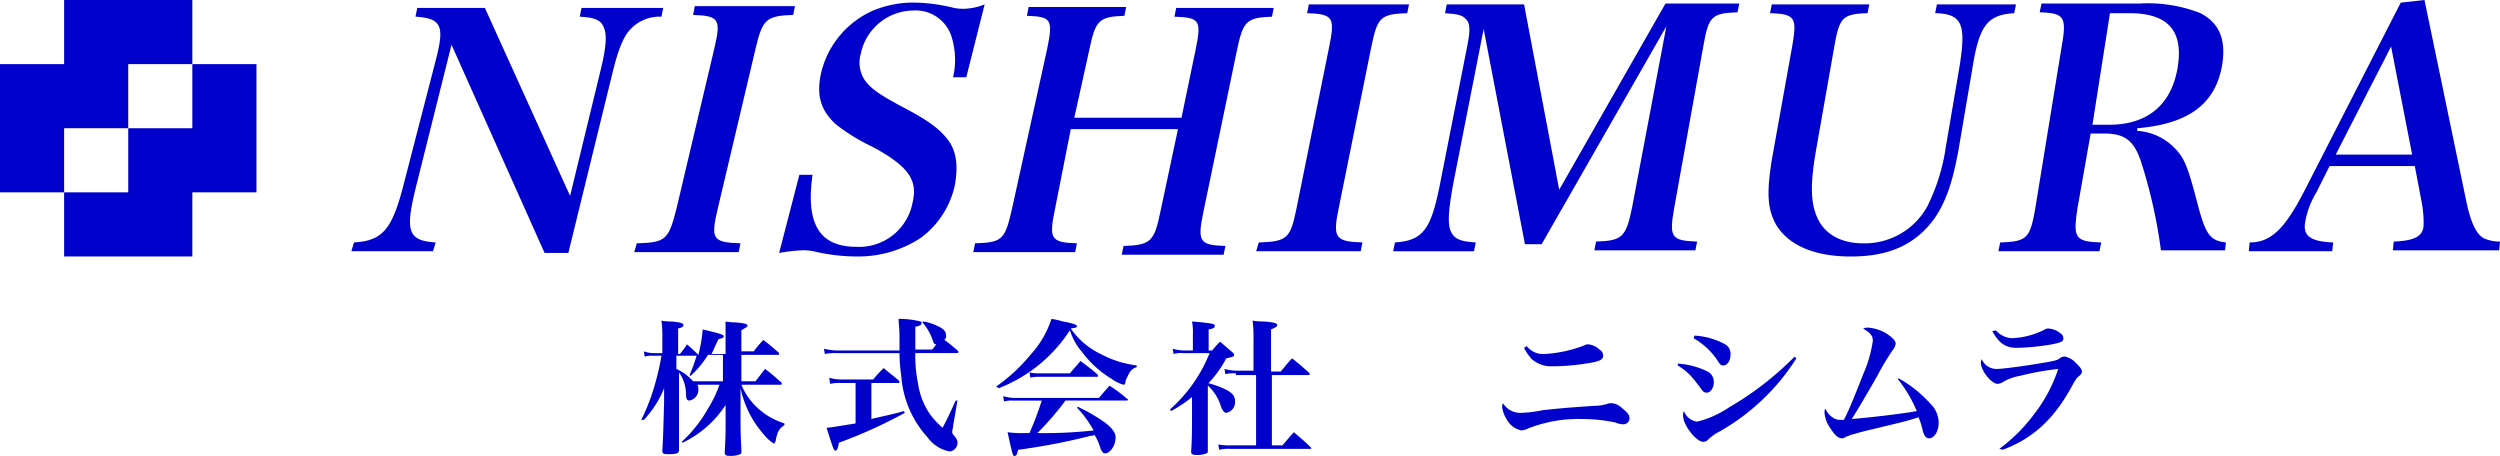 <svg xmlns="http://www.w3.org/2000/svg" width="263.214" height="48" viewBox="0 0 263.214 48">
  <g id="Group_1298" data-name="Group 1298" transform="translate(0)">
    <g id="Group_700" data-name="Group 700" transform="translate(36.994)">
      <path id="Path_1065" data-name="Path 1065" d="M46.751,19.952c-1.11,4.532-.74,5.457,2.127,5.642l-.277.925H40l.277-.925c2.96-.185,3.977-1.295,5.179-5.919l3.514-13.6c.832-3.329.462-4.069-2.22-4.254L46.936.9h7.121l8.971,19.792L66.173,7.744c.647-2.59.74-3.884.462-4.624-.277-.925-.925-1.2-2.59-1.295L64.231.9h8.6l-.185.925A4.212,4.212,0,0,0,69.41,3.12c-.74.74-1.295,2.127-1.85,4.347L62.844,26.7h-2.5l-9.8-21.919Z" transform="translate(-40 -0.068)" fill="#0002cc"/>
      <path id="Path_1066" data-name="Path 1066" d="M72.477,25.671c3.052-.092,3.329-.37,4.162-3.607L80.616,5.232c.74-3.145.555-3.514-2.22-3.607L78.581.7H89.125l-.185.925c-2.867.092-3.237.462-3.977,3.607L80.986,22.064c-.74,3.145-.555,3.514,2.4,3.607l-.185.925H72.2Z" transform="translate(-42.42 -0.053)" fill="#0002cc"/>
      <path id="Path_1067" data-name="Path 1067" d="M90.827,18.427h1.387c-.74,5.179.74,7.584,4.624,7.584a5.723,5.723,0,0,0,5.919-4.717c.555-2.312-.462-3.792-4.254-5.827a19.589,19.589,0,0,1-3.884-2.4c-1.572-1.48-2.035-3.052-1.48-5.457A9.583,9.583,0,0,1,98.6,1.132,11.019,11.019,0,0,1,103.128.3,18.1,18.1,0,0,1,107.1.855a5.308,5.308,0,0,0,1.11.092,6.237,6.237,0,0,0,2.127-.462L108.4,8.161h-1.387a8.214,8.214,0,0,0-.185-4.347,3.965,3.965,0,0,0-4.069-2.682A5.693,5.693,0,0,0,97.3,5.664a3.347,3.347,0,0,0,.462,2.867c.647.832,1.387,1.387,3.792,2.682,2.682,1.387,3.977,2.312,4.9,3.514s1.11,2.775.74,4.809a9.347,9.347,0,0,1-3.607,5.549,12.028,12.028,0,0,1-6.751,1.942,19.6,19.6,0,0,1-4.532-.555,5.687,5.687,0,0,0-1.295-.092,17.825,17.825,0,0,0-2.312.277Z" transform="translate(-43.66 -0.023)" fill="#0002cc"/>
      <path id="Path_1068" data-name="Path 1068" d="M119.4,22.072c-.647,3.145-.462,3.514,2.312,3.607l-.185.925H110.8l.185-.925c2.867-.092,3.145-.37,3.884-3.607l3.7-16.832c.647-3.145.462-3.422-2.127-3.514L116.627.8h10.266l-.185.925c-2.682.092-3.052.462-3.7,3.607l-1.572,7.121h11.283l1.48-7.121c.647-3.145.462-3.422-2.22-3.514l.185-.925H142.43l-.185.925c-2.682.092-3.052.462-3.7,3.607l-3.514,16.925c-.647,3.145-.462,3.514,2.312,3.607l-.185.925H126.43l.185-.925c2.867-.092,3.237-.462,3.884-3.607l1.85-8.694H121.066Z" transform="translate(-45.32 -0.06)" fill="#0002cc"/>
      <path id="Path_1069" data-name="Path 1069" d="M143.277,25.564c3.052-.092,3.329-.462,3.977-3.607l3.422-16.925c.647-3.145.462-3.514-2.312-3.607L148.549.5h10.543l-.185.925c-2.867.092-3.144.462-3.792,3.607l-3.422,16.925c-.647,3.145-.37,3.514,2.5,3.607l-.185.925H143Z" transform="translate(-47.74 -0.038)" fill="#0002cc"/>
      <path id="Path_1070" data-name="Path 1070" d="M164.889,19.545c-.462,2.59-.555,3.884-.277,4.717.37.925,1.017,1.2,2.682,1.295l-.185.925H158.6l.185-.925c2.96-.185,3.792-1.387,4.717-6.012l2.867-14.52c.37-1.85.37-2.59-.185-3.052-.37-.37-.832-.462-2.127-.555l.185-.925h8.139l3.7,19.514L187.27.4h7.769l-.185.925c-2.775.092-3.052.462-3.607,3.607L188.2,21.857c-.555,3.145-.37,3.514,2.4,3.607l-.185.925H179.779l.185-.925c2.775-.092,3.144-.462,3.792-3.607L187.363,2.8,174.23,25.741h-1.757L168.126,3.082Z" transform="translate(-48.912 -0.03)" fill="#0002cc"/>
      <path id="Path_1071" data-name="Path 1071" d="M211.938.5l-.185.925c-2.682.092-2.96.462-3.514,3.607L206.3,16.038c-.555,3.237-.555,5.179.092,6.751.74,1.85,2.5,2.867,4.9,2.867a7.512,7.512,0,0,0,6.751-3.884,20.39,20.39,0,0,0,1.942-6.2l1.387-8.139c.832-4.9.37-5.919-2.5-6.012L219.059.5h8.324l-.185.925c-2.867.185-3.7,1.295-4.439,6.012l-1.387,8.139c-.647,3.7-1.387,5.734-2.59,7.491-2.035,2.775-4.809,3.977-8.786,3.977-3.884,0-6.566-1.2-7.861-3.329-.925-1.665-1.017-3.329-.462-6.844L203.8,5.032c.555-3.145.37-3.514-2.312-3.607L201.672.5Z" transform="translate(-52.123 -0.038)" fill="#0002cc"/>
      <path id="Path_1072" data-name="Path 1072" d="M235.824,21.949c-.462,3.145-.277,3.514,2.5,3.607l-.185.925H227.5l.185-.925c2.867-.092,3.145-.462,3.7-3.607l2.775-17.017c.555-3.145.277-3.514-2.312-3.607L232.032.4H242.39a15.127,15.127,0,0,1,6.382,1.017c1.942,1.017,2.682,2.682,2.312,5.272-.647,4.254-3.514,6.382-8.971,6.844v.277a5.971,5.971,0,0,1,3.977,1.85c1.017,1.017,1.387,2.035,2.4,5.919.832,3.145,1.295,3.792,2.96,3.977l-.092.832H244.61a52.874,52.874,0,0,0-2.127-9.434c-.74-2.127-1.665-2.867-3.884-2.867h-1.387Zm3.329-8.786c4.069,0,6.567-2.127,7.214-6.012s-1.017-5.734-5.087-5.734h-2.035L237.4,13.163Z" transform="translate(-54.09 -0.03)" fill="#0002cc"/>
      <path id="Path_1073" data-name="Path 1073" d="M263.121,20.254a8.817,8.817,0,0,0-1.2,3.237c-.185,1.387.647,1.942,2.96,2.035l-.092.925H256l.092-.925c2.22,0,3.7-1.387,5.827-5.549L272,.277,274.5,0l4.439,21.364c.462,2.127,1.017,3.237,1.757,3.7a4.1,4.1,0,0,0,1.757.37l-.093.925H271.168l.092-.925c2.22-.092,3.052-.555,3.145-1.665v-.092a11.43,11.43,0,0,0-.185-2.312l-.74-3.884h-8.971ZM270.983,4.9l-5.827,11.376H273.2Z" transform="translate(-56.231)" fill="#0002cc"/>
    </g>
    <g id="Group_701" data-name="Group 701">
      <path id="Path_1074" data-name="Path 1074" d="M20.8,14.051H14.051V20.8H7.3v6.751H20.8V20.8h6.751V7.3H20.8Z" transform="translate(-0.549 -0.549)" fill="#0002cc"/>
      <path id="Path_1075" data-name="Path 1075" d="M13.5,13.5V6.751h6.751V0H6.751V6.751H0v13.5H6.751V13.5Z" fill="#0002cc"/>
    </g>
    <g id="Group_702" data-name="Group 702" transform="translate(67.514 33.572)">
      <path id="Path_1076" data-name="Path 1076" d="M85.023,42.882c.462-.555.555-.74,1.017-1.295.74.555.925.74,1.665,1.387.092.092.092.092.092.185s-.092.092-.185.092H83.543a6.884,6.884,0,0,0,1.295,2.035,7.434,7.434,0,0,0,3.237,2.035v.185c-.555.37-.74.647-.925,1.665-.092.185-.092.277-.185.277a4.292,4.292,0,0,1-1.11-1.017,10.638,10.638,0,0,1-2.4-4.809V46.3c0,2.035,0,2.035.092,3.884,0,.185,0,.277-.092.37a2.656,2.656,0,0,1-1.11.185c-.462,0-.555-.092-.555-.37.092-1.85.092-1.85.092-3.607V45.379a11.006,11.006,0,0,1-4.532,3.977l-.092-.092a14.077,14.077,0,0,0,2.775-3.514,12.2,12.2,0,0,0,1.2-2.5H78.919a.834.834,0,0,1,.092.462,1.14,1.14,0,0,1-.925,1.2c-.277,0-.37-.185-.37-.647a4.036,4.036,0,0,0-.74-2.312V50.1c0,.37-.185.462-1.2.462-.462,0-.555-.092-.555-.37.092-1.757.092-1.757.185-5.179V43.621a10.846,10.846,0,0,1-2.127,3.329H73a21.227,21.227,0,0,0,1.48-3.884,26.05,26.05,0,0,0,.647-2.867H74.2a2.3,2.3,0,0,0-.832.092l-.092-.555a3.286,3.286,0,0,0,.925.185H75.22V38.35a12.393,12.393,0,0,0-.092-1.85,5.307,5.307,0,0,0,1.11.092c.925.092,1.2.185,1.2.37s-.185.277-.555.37v2.682h.185A7.059,7.059,0,0,0,77.809,39a13.138,13.138,0,0,1,1.2,1.11,14.837,14.837,0,0,0,.462-2.682c1.942.462,2.22.555,2.22.74,0,.092-.092.185-.555.277-.37.74-.462,1.017-.74,1.572h1.48V36.592a4.98,4.98,0,0,0,1.017.092c1.11.092,1.295.185,1.295.37,0,.092-.185.185-.647.462v2.22h1.295a13.841,13.841,0,0,1,1.017-1.2c.74.555.925.74,1.572,1.295.092.092.092.092.092.185s-.092.092-.185.092H83.543v2.775Zm-3.329-2.775H80.029a10.261,10.261,0,0,1-1.85,2.22l-.092-.092a17.987,17.987,0,0,0,.74-2.035H76.7v1.387a5.117,5.117,0,0,1,1.757,1.295H81.6V40.107Z" transform="translate(-73 -36.315)" fill="#0002cc"/>
      <path id="Path_1077" data-name="Path 1077" d="M101.754,39.537V38.242c0-1.017-.092-1.295-.092-1.942a9.134,9.134,0,0,1,2.312.277c.093,0,.093.092.093.185,0,.185-.185.277-.647.37v2.4h1.757c.277-.277.277-.37.462-.555-.277,0-.277-.092-.462-.647a5.725,5.725,0,0,0-1.017-1.665l.092-.092a5.589,5.589,0,0,1,1.665.555c.555.277.74.555.74.925a.509.509,0,0,1-.185.462,14.568,14.568,0,0,1,1.387,1.11c.092.092.092.092.092.185s-.092.092-.185.092h-4.347a14.067,14.067,0,0,0,.277,3.145,7.624,7.624,0,0,0,1.295,3.329,8.527,8.527,0,0,0,1.295,1.387c.647-1.2.832-1.665,1.387-2.867h.185l-.462,2.682c0,.185-.092.462-.092.555,0,.185,0,.277.277.555.185.277.277.37.277.647a.912.912,0,0,1-.832.925,3.715,3.715,0,0,1-2.312-1.48,10.726,10.726,0,0,1-2.775-6.474,16.988,16.988,0,0,1-.185-2.4H95.187A5.292,5.292,0,0,0,93.893,40l-.092-.555a6.292,6.292,0,0,0,1.387.185h6.566Zm-2.96,7.306c1.11-.277,2.127-.462,3.422-.832l.092.185a49.488,49.488,0,0,1-6.936,3.144c-.092.555-.185.832-.37.832s-.277-.37-.925-2.4c.832-.092,1.295-.185,3.052-.462V43.051H95.557a4.5,4.5,0,0,0-1.11.092l-.092-.647a4.686,4.686,0,0,0,1.2.185h3.422a14.228,14.228,0,0,1,1.11-1.2c.647.555.925.74,1.572,1.295.092.093.092.093.092.185s-.092.092-.185.092H98.794Z" transform="translate(-74.563 -36.3)" fill="#0002cc"/>
      <path id="Path_1078" data-name="Path 1078" d="M113.4,43.421a17.742,17.742,0,0,0,3.607-3.329,10.316,10.316,0,0,0,2.22-3.792,7.928,7.928,0,0,1,1.2.277c1.11.185,1.48.37,1.48.462,0,.185-.092.185-.647.277A8.018,8.018,0,0,0,124.406,40a10.764,10.764,0,0,0,3.792,1.2v.185c-.555.185-.74.462-1.017,1.11a1.314,1.314,0,0,0-.185.555c-.093.185-.093.185-.185.185a3.978,3.978,0,0,1-1.295-.647,10.819,10.819,0,0,1-3.052-2.775,6.426,6.426,0,0,1-1.295-2.312,15.664,15.664,0,0,1-7.491,6.1Zm7.306,1.48a31.584,31.584,0,0,1-2.96,3.422,46.481,46.481,0,0,0,5.919-.277,11.486,11.486,0,0,0-1.757-2.4l.092-.092a19.657,19.657,0,0,1,2.867,1.665c.832.647,1.11,1.11,1.11,1.572,0,.832-.555,1.665-1.11,1.665-.185,0-.277-.092-.462-.462a5.748,5.748,0,0,0-.647-1.48.556.556,0,0,1-.37.092,67.013,67.013,0,0,1-7.676,1.48c-.092.462-.185.647-.37.647s-.185,0-.74-2.5a10.621,10.621,0,0,0,1.757.092h.555c.555-1.295.832-2.035,1.295-3.422h-3.052a3.147,3.147,0,0,0-.925.092l-.092-.555a5.537,5.537,0,0,0,1.11.185h8.971c.462-.555.647-.74,1.11-1.295a13.786,13.786,0,0,1,1.85,1.387.091.091,0,0,1,.093.092c0,.092-.093.092-.185.092Zm-3.792-2.96a4.888,4.888,0,0,0,1.11.092h3.145c.462-.555.647-.74,1.11-1.295.74.555,1.017.74,1.757,1.387.092.092.092.092.092.185s-.092.092-.185.092h-6.012a3.469,3.469,0,0,0-.925.092Z" transform="translate(-76.036 -36.3)" fill="#0002cc"/>
      <path id="Path_1079" data-name="Path 1079" d="M137.177,43.066a12.092,12.092,0,0,1,1.387.462c1.11.462,1.48.832,1.48,1.48a1.14,1.14,0,0,1-.925,1.2c-.185,0-.37-.185-.555-.647a4.812,4.812,0,0,0-1.387-2.22v6.844c0,.185,0,.185-.093.277a2.475,2.475,0,0,1-1.017.185c-.555,0-.647-.092-.647-.37.092-1.295.092-2.682.092-3.422V44.546a13.044,13.044,0,0,1-2.22,1.48l-.092-.185a15.631,15.631,0,0,0,4.162-5.919h-2.775a2.877,2.877,0,0,0-1.017.092l-.092-.555a4.686,4.686,0,0,0,1.2.185h.925V37.887a5.689,5.689,0,0,0-.092-1.295c2.312.185,2.4.277,2.4.462s-.092.277-.647.37v2.22h.37a8.338,8.338,0,0,1,.832-.925c.555.462.74.647,1.295,1.11.185.185.185.185.185.277,0,.185-.092.185-.832.37a11.643,11.643,0,0,1-1.85,2.59h0Zm2.96-1.017a3.811,3.811,0,0,0-1.11.092l-.093-.555a5.414,5.414,0,0,0,1.2.185h1.85V38.535a14.32,14.32,0,0,0-.092-2.035,6.634,6.634,0,0,0,1.2.092c1.11.092,1.387.185,1.387.37s-.185.277-.647.462v4.439h1.017c.555-.647.647-.832,1.2-1.387.832.647,1.017.832,1.757,1.48.092.092.092.092.092.185s-.092.092-.185.092h-3.792v7.4h1.11c.555-.647.555-.647,1.2-1.387.74.647,1.017.832,1.757,1.572l.092.092c0,.092-.092.092-.185.092h-8.324a4.521,4.521,0,0,0-1.2.092l-.092-.555a6.55,6.55,0,0,0,1.387.092h2.59v-7.4h-2.127Z" transform="translate(-77.524 -36.315)" fill="#0002cc"/>
      <path id="Path_1080" data-name="Path 1080" d="M172.942,46.414a13.051,13.051,0,0,0,2.312-.277c1.665-.185,2.682-.277,5.457-.462a4.821,4.821,0,0,0,1.295-.185,1.375,1.375,0,0,1,.555-.092,1.789,1.789,0,0,1,1.11.555c.462.37.74.647.74,1.017a.632.632,0,0,1-.647.647,2.139,2.139,0,0,1-.832-.185,16.836,16.836,0,0,0-3.514-.37,14.471,14.471,0,0,0-5.734,1.017,1.715,1.715,0,0,1-.647.185,2.274,2.274,0,0,1-1.572-1.2A3.138,3.138,0,0,1,171,45.766c0-.092,0-.092.092-.37A2.132,2.132,0,0,0,172.942,46.414Zm.647-7.029a2.181,2.181,0,0,0,1.85.832,13.511,13.511,0,0,0,4.254-.925.7.7,0,0,1,.37-.092,1.988,1.988,0,0,1,1.2.555.7.7,0,0,1,.37.647c0,.37-.277.555-1.295.74a23.813,23.813,0,0,1-4.162.37,3.047,3.047,0,0,1-2.035-.74,5.147,5.147,0,0,1-.832-1.2Z" transform="translate(-80.364 -36.518)" fill="#0002cc"/>
      <path id="Path_1081" data-name="Path 1081" d="M191,41.16a8.08,8.08,0,0,1,3.145.832,1.208,1.208,0,0,1,.647,1.11c0,.647-.37,1.11-.74,1.11-.277,0-.37-.092-.647-.462a14.59,14.59,0,0,0-1.11-1.387A7.894,7.894,0,0,0,191,41.345Zm12.485-.555a23.033,23.033,0,0,1-8.046,7.676,5.049,5.049,0,0,0-1.295.925.707.707,0,0,1-.462.185c-.74,0-2.127-1.757-2.127-2.775a1.006,1.006,0,0,1,.092-.462,1.736,1.736,0,0,0,1.387,1.11,10.389,10.389,0,0,0,3.329-1.48A33.07,33.07,0,0,0,203.3,40.42Zm-10.728-2.4a7.525,7.525,0,0,1,3.237.925,1.127,1.127,0,0,1,.555,1.11c0,.647-.37,1.11-.74,1.11-.277,0-.37-.092-.647-.555a7.483,7.483,0,0,0-2.5-2.312Z" transform="translate(-81.867 -36.443)" fill="#0002cc"/>
      <path id="Path_1082" data-name="Path 1082" d="M215.561,42.664a12.871,12.871,0,0,1,3.237,2.59,2.836,2.836,0,0,1,.925,2.035c0,.925-.462,1.665-1.017,1.665-.277,0-.462-.185-.647-.74a7.07,7.07,0,0,0-.462-1.48c-1.387.462-1.942.555-5.364,1.387-.832.185-1.295.37-1.757.462a2.376,2.376,0,0,1-.462.185c-.185.092-.278.185-.462.185-.37,0-.74-.277-1.2-1.017a3.182,3.182,0,0,1-.647-1.665.834.834,0,0,1,.092-.462,1.847,1.847,0,0,0,.74.925,1.291,1.291,0,0,0,.832.277h.37c.555-1.017,1.387-3.145,2.035-4.809a13.325,13.325,0,0,0,1.017-3.514c0-.555-.278-.832-1.017-1.295a1.173,1.173,0,0,1,.555-.092,4.38,4.38,0,0,1,1.942.647c.555.37.925.74.925,1.017a1.229,1.229,0,0,1-.277.647,26.14,26.14,0,0,0-1.665,2.775c-1.11,1.942-2.035,3.514-2.682,4.532,2.22-.185,5.272-.555,6.844-.832a13.96,13.96,0,0,0-2.035-3.422Z" transform="translate(-83.122 -36.375)" fill="#0002cc"/>
      <path id="Path_1083" data-name="Path 1083" d="M227.442,50.071a17.515,17.515,0,0,0,3.7-3.7,15.61,15.61,0,0,0,2.5-4.717,29.731,29.731,0,0,0-4.069.74,4.96,4.96,0,0,0-1.757.647,1.314,1.314,0,0,1-.555.185c-.647,0-1.757-1.387-1.757-2.22a.7.7,0,0,1,.093-.37,1.693,1.693,0,0,0,1.665,1.017c.555,0,3.33-.37,5.364-.74.925-.185.925-.185,1.295-.462a.834.834,0,0,1,.462-.092,2.2,2.2,0,0,1,1.017.555c.462.462.74.74.74,1.017,0,.185-.092.277-.277.462-.278.185-.37.37-.74,1.017-1.85,3.422-4.069,5.549-7.306,6.751Zm-.37-12.486a2.4,2.4,0,0,0,1.665.832,8.214,8.214,0,0,0,3.514-.925.556.556,0,0,1,.37-.092,2.178,2.178,0,0,1,1.2.462.669.669,0,0,1,.37.555c0,.37-.278.462-1.2.647a24.154,24.154,0,0,1-3.7.37c-1.2,0-1.85-.462-2.59-1.757Z" transform="translate(-84.459 -36.383)" fill="#0002cc"/>
    </g>
  </g>
</svg>
